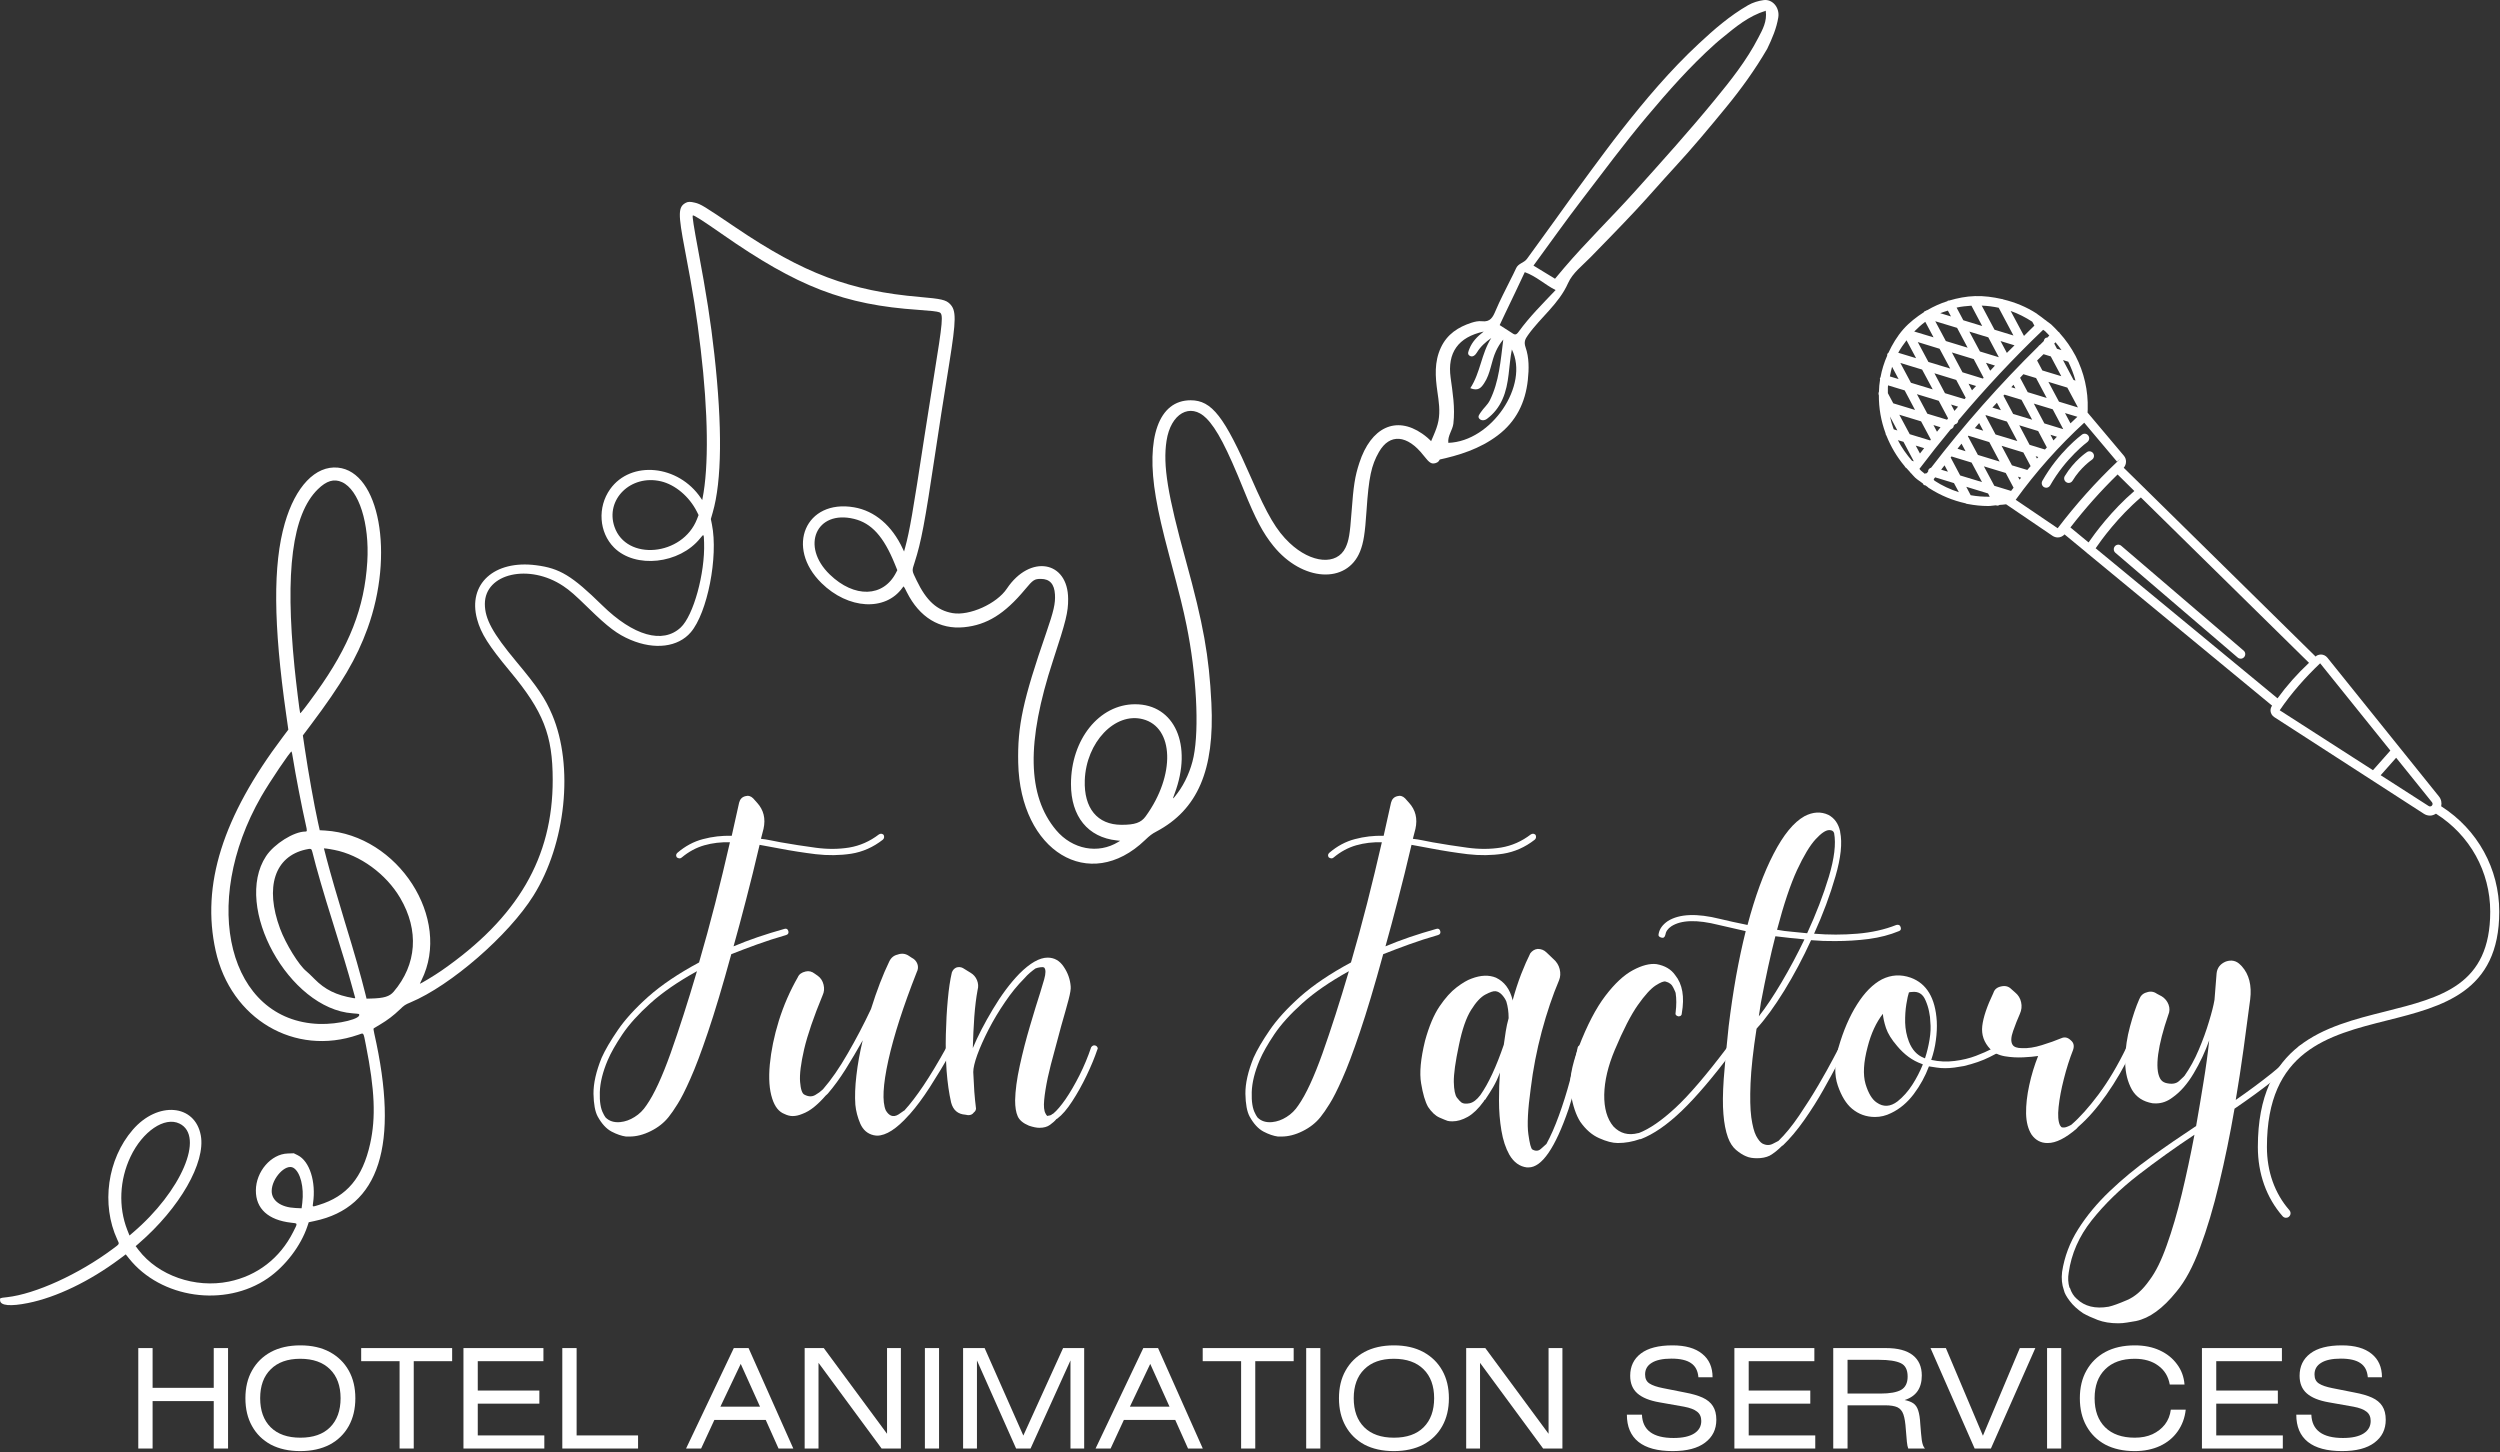 <?xml version="1.0" encoding="UTF-8" standalone="no"?><!DOCTYPE svg PUBLIC "-//W3C//DTD SVG 1.1//EN" "http://www.w3.org/Graphics/SVG/1.1/DTD/svg11.dtd"><svg width="100%" height="100%" viewBox="0 0 1441 837" version="1.1" xmlns="http://www.w3.org/2000/svg" xmlns:xlink="http://www.w3.org/1999/xlink" xml:space="preserve" xmlns:serif="http://www.serif.com/" style="fill-rule:evenodd;clip-rule:evenodd;stroke-linejoin:round;stroke-miterlimit:2;"><rect x="0" y="0" width="1441" height="837" fill="#333333" stroke="none"/><path d="M1401.76,464.351c-0.455,0.521 -1.258,0.651 -1.888,0.239l-27.647,-17.752l8.919,-10.069l20.66,25.651l-0,0.021c0.456,0.543 0.456,1.368 -0.044,1.91Zm-64.431,-82.031l40.473,50.304l-10.026,11.328l-53.754,-34.549c6.771,-9.961 14.778,-18.967 23.307,-27.083Zm-151.28,-77.843l-24.197,-16.406c11.588,-16.059 24.891,-30.99 39.496,-44.423l18.859,22.396l1.996,-1.693l-2.04,1.975c-12.283,11.675 -23.719,24.501 -34.114,38.151Zm-50.152,-19.032l-2.539,-4.861l12.565,3.841l0.976,1.888c-3.667,0.043 -7.378,-0.217 -11.002,-0.868Zm-29.558,-15.169c5.838,-7.726 11.871,-15.322 18.078,-22.852c0.738,-0.282 1.432,-0.781 1.671,-1.606c0.043,-0.108 -0.022,-0.195 -0.022,-0.369c0.282,-0.282 0.564,-0.607 0.846,-0.933c0.196,-0.087 0.413,-0.043 0.608,-0.174c0.825,-0.412 1.15,-1.193 1.237,-2.018c15.386,-18.272 31.706,-35.785 48.915,-52.235c0.369,0.325 0.781,0.543 1.15,0.825c0.846,0.824 1.584,1.692 2.409,2.474c-0.412,0.412 -0.781,0.824 -1.194,1.237c-0.238,0.021 -0.52,-0.044 -0.759,0.065c-0.738,0.369 -1.107,1.128 -1.237,1.888c-0.738,0.716 -1.454,1.454 -2.192,2.192c-0.456,0.195 -0.694,0.52 -0.977,0.933c-22.135,21.788 -42.86,45.225 -61.762,69.878c-0.759,0.239 -1.454,0.738 -1.714,1.606c-0.022,0.152 0.087,0.326 0.043,0.477c-0.282,0.413 -0.564,0.76 -0.846,1.129c-0.239,0.022 -0.543,-0.043 -0.825,0.065c-0.087,0.043 -0.108,0.217 -0.195,0.304c-0.738,-0.629 -1.519,-1.15 -2.257,-1.823c-0.369,-0.326 -0.608,-0.694 -0.977,-1.063Zm60.287,-76.65l-7.682,-14.388c4.362,1.519 8.528,3.668 12.456,6.207l1.216,2.257c-2.04,1.931 -3.994,3.949 -5.99,5.924Zm-9.874,9.788l-3.646,-6.836l8.051,2.474c-1.432,1.475 -2.951,2.886 -4.405,4.362Zm-9.592,10.264l-2.452,-4.557l5.186,1.606c-0.911,0.977 -1.844,1.975 -2.734,2.951Zm-10.504,11.307l-1.996,-3.82l4.34,1.324c-0.781,0.846 -1.562,1.628 -2.344,2.496Zm-14.388,16.927l-11.35,-3.451l-6.011,-11.263l12.587,3.82l5.382,10.113c-0.217,0.26 -0.412,0.499 -0.608,0.781Zm-5.794,6.944l-2.04,-3.863l4.08,1.281c-0.695,0.868 -1.346,1.736 -2.04,2.582Zm-9.809,12.544l-2.452,-4.558l4.861,1.476c-0.76,1.02 -1.628,2.062 -2.409,3.082Zm-9.505,-6.749l5.968,11.263l-1.064,-0.326c-3.19,-3.733 -6.011,-7.639 -8.116,-11.871l3.212,0.934Zm-3.516,-6.533l-2.105,-0.651c-0.911,-2.43 -1.649,-4.882 -2.17,-7.4l4.275,8.051Zm18.902,5.751l-11.784,-3.602l-6.011,-11.22l12.565,3.82l5.642,10.525c-0.173,0.152 -0.282,0.325 -0.412,0.477Zm-14.692,-28.841l5.968,11.263l-12.543,-3.819l-3.104,-5.838c0.044,-1.476 -0.108,-2.995 0.087,-4.514l9.592,2.908Zm-3.515,-6.532l-5.013,-1.519c0.412,-1.845 0.694,-3.754 1.258,-5.556l3.755,7.075Zm4.579,-22.352l5.512,10.308l-10.287,-3.125c1.346,-2.496 3.017,-4.883 4.775,-7.183Zm10.807,-10.656l4.774,8.963l-11.133,-3.364c2.04,-2.018 4.08,-3.949 6.359,-5.599Zm25.391,5.643l10.937,3.32l6.076,11.458l-10.894,-3.32l-6.119,-11.458Zm-13.542,5.447l-6.098,-11.415l12.587,3.819l6.076,11.437l-12.565,-3.841Zm-10.048,12.044l-6.12,-11.458l12.565,3.862l6.12,11.415l-12.565,-3.819Zm2.496,15.82l-12.565,-3.819l-6.098,-11.415l12.543,3.819l6.12,11.415Zm18.316,5.599l-11.263,-3.407l-6.077,-11.48l12.565,3.841l5.469,10.265c-0.239,0.239 -0.456,0.543 -0.694,0.781Zm10.612,-11.827l-11.784,-3.624l-6.098,-11.437l12.587,3.841l5.707,10.764c-0.13,0.152 -0.239,0.282 -0.412,0.456Zm9.093,-40.82l8.507,15.994l-10.916,-3.342l-7.379,-13.889c3.299,0.13 6.576,0.542 9.788,1.237Zm-15.712,-1.194l6.206,11.719l-10.894,-3.32l-3.863,-7.292c2.757,-0.651 5.664,-0.89 8.551,-1.107Zm-13.585,2.843l1.801,3.364l-6.207,-1.888c1.433,-0.608 2.952,-0.977 4.406,-1.476Zm3.797,57.812l-1.953,-3.689l4.037,1.237c-0.695,0.825 -1.389,1.65 -2.084,2.452Zm66.884,7.162l-3.168,-5.925l7.139,2.149c-1.345,1.259 -2.669,2.539 -3.971,3.776Zm-9.831,9.852l-1.714,-3.277l3.711,1.151c-0.695,0.694 -1.302,1.432 -1.997,2.126Zm-9.505,10.439l-0.738,-1.346l1.519,0.456c-0.303,0.282 -0.542,0.608 -0.781,0.89Zm-10.004,12.174l-0.933,-1.736l1.801,0.586c-0.304,0.369 -0.586,0.781 -0.868,1.15Zm-39.735,-12.782c0.152,-0.195 0.325,-0.412 0.477,-0.608l11.589,3.538l6.011,11.241l-12.587,-3.819l-5.49,-10.352Zm-5.469,7.031c0.651,-0.868 1.302,-1.692 1.953,-2.517l1.953,3.668l-3.906,-1.151Zm11.74,-14.995l2.322,4.34l-4.644,-1.432c0.782,-0.934 1.541,-1.932 2.322,-2.908Zm10.157,-11.893l2.343,4.406l-4.817,-1.476c0.803,-0.998 1.627,-1.975 2.474,-2.93Zm10.221,-11.697l2.322,4.275l-4.905,-1.497c0.825,-0.933 1.758,-1.845 2.583,-2.778Zm9.57,-10.373l1.15,2.148l-2.408,-0.737c0.455,-0.456 0.868,-0.955 1.258,-1.411Zm17.318,-17.622l4.167,1.281l6.076,11.415l-10.938,-3.321l-3.016,-5.729c1.215,-1.215 2.431,-2.452 3.711,-3.646Zm17.296,14.866l-6.076,-11.458l3.016,0.911c1.714,3.494 3.147,7.14 4.167,10.894l-1.107,-0.347Zm-14.497,1.085l10.916,3.32l6.12,11.437l-10.937,-3.342l-6.099,-11.415Zm-11.914,5.946l-4.405,-8.29c0.651,-0.694 1.237,-1.41 1.888,-2.061l7.335,2.213l6.12,11.48l-10.938,-3.342Zm-8.398,12.544l-5.599,-10.526c0.174,-0.195 0.369,-0.412 0.586,-0.607l9.831,2.995l6.119,11.458l-10.937,-3.32Zm-10.156,11.827l-5.795,-10.894c0.087,-0.065 0.152,-0.152 0.239,-0.239l12.131,3.711l5.99,11.241l-12.565,-3.819Zm-15.669,0.716l12.066,3.689l5.968,11.22l-12.522,-3.82l-5.772,-10.764c0.087,-0.13 0.173,-0.217 0.26,-0.325Zm33.985,19.748l-8.855,-2.669l-5.989,-11.263l12.565,3.841l4.188,7.878c-0.651,0.738 -1.302,1.475 -1.909,2.213Zm10.156,-11.784l-8.854,-2.712l-5.946,-11.263l10.894,3.32l5.013,9.462c-0.369,0.412 -0.738,0.781 -1.107,1.193Zm-0.326,-15.039l-6.076,-11.436l10.894,3.298l6.076,11.459l-10.894,-3.321Zm9.875,-42.252l-2.605,-0.782l-1.584,-2.994c0.239,-0.261 0.478,-0.499 0.738,-0.738c1.215,1.476 2.387,2.951 3.451,4.514Zm-73.199,75.282l-0.499,-0.847c0.282,-0.368 0.586,-0.737 0.868,-1.106l10.85,3.32l2.822,5.252c-4.948,-1.563 -9.636,-3.776 -14.041,-6.619Zm34.483,2.93l-6.011,-11.22l12.587,3.819l4.514,8.507c-0.478,0.608 -0.934,1.237 -1.433,1.845l-9.657,-2.951Zm43.859,24.001c8.333,-10.764 17.426,-21.007 27.192,-30.534l9.657,9.527c-13.086,11.22 -22.722,24.328 -26.389,29.644l-10.46,-8.637Zm119.379,98.503l-104.839,-86.502c3.298,-4.861 13.02,-18.207 26.063,-29.297l96.918,95.334c-6.727,6.294 -12.847,13.151 -18.142,20.465Zm94.336,62.196c0.412,-1.931 0.043,-3.993 -1.259,-5.599l-64.431,-80.143c-0.912,-1.064 -2.214,-1.693 -3.603,-1.715c-1.388,0.066 -2.452,0.478 -3.103,1.172l-98.459,-96.896c-0.043,-0.044 -0,-0.087 -0.043,-0.131c-0.044,-0.043 -0.174,-0.043 -0.196,-0.108l-11.892,-11.675c1.671,-1.975 1.801,-4.905 0.087,-6.945l-20.942,-24.87c0.043,-0.607 0.043,-1.193 0.087,-1.757l-0,-0.174c0.325,-10.677 -2.084,-21.246 -7.01,-30.751c-0.043,-0.022 -0.043,-0.022 -0.043,-0.065c-2.496,-4.731 -5.599,-9.18 -9.223,-13.195c-0.087,-0.086 -0.044,-0.26 -0.131,-0.325c-0.086,-0.13 -0.238,-0.087 -0.369,-0.174c-1.345,-1.475 -2.777,-2.951 -4.275,-4.362c-0.868,-0.781 -1.888,-1.345 -2.821,-2.083c-0.043,-0.043 0,-0.13 -0.043,-0.174c-0.109,-0.13 -0.282,-0.13 -0.434,-0.195c-1.519,-1.193 -3.038,-2.387 -4.623,-3.45c-0.173,-0.087 -0.238,-0.304 -0.412,-0.348c-5.946,-3.862 -12.392,-6.488 -19.184,-8.138c-0.326,-0.195 -0.608,-0.238 -1.02,-0.282c-4.97,-1.107 -10.113,-1.844 -15.386,-1.671c-5.122,0.152 -10.026,1.15 -14.801,2.539c-0.282,0.044 -0.607,-0.043 -0.911,0.13c-0.109,0.044 -0.109,0.196 -0.239,0.283c-4.08,1.28 -7.921,3.038 -11.588,5.165c-0.413,0.086 -0.695,0.217 -1.02,0.499c-0.131,0.043 -0.239,-0.044 -0.413,0.043c-0.238,0.13 -0.282,0.412 -0.434,0.586c-4.297,2.778 -8.376,5.903 -11.849,9.809c-3.667,4.167 -6.402,8.789 -8.637,13.607c-0.26,0.239 -0.586,0.456 -0.694,0.824c-0,0.044 0.043,0.044 0.043,0.087c-0.13,0.196 -0.043,0.456 -0.043,0.695c-1.801,4.058 -3.104,8.268 -3.885,12.565c-0.087,0.173 -0.282,0.26 -0.325,0.456c-0.087,0.303 0.043,0.542 0.087,0.781c-0.413,2.344 -0.586,4.687 -0.652,7.031c-0.303,0.651 -0.325,1.367 -0.043,2.062c-0.043,7.4 1.215,14.757 3.841,21.853c0.022,0.586 0.196,0.998 0.521,1.411c2.496,6.271 5.968,12.196 10.482,17.578c0.217,0.542 0.586,0.911 1.107,1.193c0.694,0.825 1.388,1.606 2.126,2.344c0.109,0.13 0.109,0.326 0.282,0.456c0.044,0.043 0.131,0.043 0.196,0.087c0.824,0.824 1.432,1.714 2.344,2.539c1.388,1.28 2.973,2.213 4.47,3.363c0.174,0.261 0.217,0.586 0.456,0.782c0.325,0.26 0.738,0.303 1.106,0.369c0.456,0.303 0.89,0.716 1.346,0.998c0.239,0.325 0.564,0.564 0.933,0.694c6.402,4.102 13.433,6.988 20.703,8.594c0.391,0.239 0.89,0.412 1.346,0.412l0.043,0c3.863,0.738 7.791,1.15 11.741,1.15c1.519,0 2.973,-0.325 4.448,-0.412c0.239,0.044 0.5,0.195 0.738,0.195c0.413,0 0.847,-0.108 1.216,-0.325c0.043,-0 0.043,-0.043 0.086,-0.087c1.259,-0.108 2.539,-0.152 3.798,-0.369l26.801,18.208c0.955,0.629 2.019,0.911 3.038,0.911c1.454,0 2.8,-0.651 3.863,-1.758l12.826,10.591c0.065,0.043 0.065,0.173 0.108,0.217c0.087,0.043 0.131,-0 0.174,0.043l106.51,87.847c-0.651,0.955 -1.02,2.105 -0.868,3.255c0.174,1.389 0.955,2.583 2.127,3.364l86.155,55.664c1.106,0.738 2.365,1.107 3.624,1.107c1.237,-0 2.365,-0.456 3.429,-1.107c19.596,12.392 31.271,33.442 31.271,56.489c0,42.296 -28.081,49.371 -60.612,57.552c-34.353,8.615 -73.329,18.403 -73.329,78.082c0,15.408 4.926,29.21 14.28,39.908c0.499,0.565 1.215,0.89 1.953,0.89c0.629,0 1.237,-0.195 1.714,-0.651c1.107,-0.933 1.194,-2.626 0.261,-3.689c-8.507,-9.744 -12.978,-22.331 -12.978,-36.458c0,-55.534 35.243,-64.41 69.358,-72.982c31.749,-7.986 64.562,-16.233 64.562,-62.652c-0,-24.761 -12.479,-47.374 -33.464,-60.764" style="fill:#fff;fill-rule:nonzero;"/><path d="M1203.15,254.781c1.129,-0.868 1.433,-2.496 0.565,-3.689c-0.847,-1.194 -2.496,-1.454 -3.668,-0.586c-0.542,0.412 -13.39,9.939 -22.852,26.671c-0.694,1.28 -0.282,2.886 0.977,3.624c0.412,0.195 0.846,0.325 1.302,0.325c0.89,0 1.758,-0.499 2.235,-1.323c8.898,-15.734 21.311,-24.935 21.441,-25.022" style="fill:#fff;fill-rule:nonzero;"/><path d="M1202.93,260.575c-0.325,0.217 -7.465,5.013 -12.76,13.78c-0.781,1.216 -0.369,2.865 0.846,3.603c0.413,0.282 0.912,0.412 1.346,0.412c0.911,0 1.758,-0.456 2.257,-1.28c4.644,-7.726 11.133,-12.066 11.176,-12.11c1.215,-0.824 1.541,-2.473 0.738,-3.667c-0.781,-1.194 -2.452,-1.563 -3.603,-0.738" style="fill:#fff;fill-rule:nonzero;"/><path d="M1222.68,314.59c-1.085,-0.955 -2.735,-0.825 -3.668,0.282c-0.933,1.107 -0.803,2.799 0.282,3.733l70.573,60.46c0.478,0.412 1.107,0.607 1.671,0.607c0.738,0 1.476,-0.325 1.997,-0.933c0.933,-1.107 0.824,-2.756 -0.282,-3.711l-70.573,-60.438" style="fill:#fff;fill-rule:nonzero;"/><path d="M395.378,116.847c-4.535,2.365 -4.622,6.098 -0.629,26.996c4.731,24.718 6.771,37.609 9.115,57.357c4.34,36.524 4.73,67.795 1.063,86.176l-0.174,0.868l-0.781,-1.172c-12.934,-19.205 -40.321,-21.896 -52.279,-5.143c-7.422,10.395 -6.445,25 2.257,33.703c12.283,12.261 37.696,9.505 49.653,-5.382c2.127,-2.626 2.062,-2.713 2.235,2.56c0.586,17.644 -6.141,42.036 -13.498,48.894c-10.308,9.613 -27.235,4.817 -45.247,-12.826c-17.427,-17.079 -24.414,-21.311 -38.021,-23.069c-24.241,-3.146 -39.562,10.808 -34.093,31.055c2.235,8.268 6.597,15.169 18.967,30.057c19.271,23.155 24.609,36.762 24.631,62.543c0.043,44.857 -20.095,79.449 -64.041,109.961c-3.863,2.713 -12.521,7.921 -12.521,7.552c-0,-0.065 0.434,-0.977 0.954,-2.018c17.6,-35.46 -13.454,-83.637 -55.577,-86.242l-3.103,-0.173l-0.998,-4.492c-2.257,-10.265 -5.556,-28.711 -7.661,-42.926l-1.063,-7.226l4.579,-6.077c17.816,-23.698 26.454,-38.389 32.682,-55.555c15.582,-42.926 6.858,-90.365 -17.036,-92.73c-12.934,-1.281 -24.522,10.85 -30.642,32.096c-6.858,23.763 -6.619,58.095 0.803,110.2l1.237,8.724l-3.19,4.253c-34.701,46.029 -47.071,85.33 -38.715,123.134c8.702,39.41 45.572,61.176 82.183,48.502c3.385,-1.171 2.886,-1.844 4.47,6.142c5.078,25.586 5.773,41.536 2.409,56.662c-4.34,19.532 -13.433,30.382 -29.601,35.287c-3.841,1.172 -3.624,1.237 -3.32,-0.977c1.823,-12.413 -1.975,-24.305 -8.811,-27.691l-2.278,-1.128l-3.516,0.13c-9.592,0.304 -18.294,10.395 -18.338,21.289c-0.065,10.525 7.14,17.101 20.334,18.598c3.972,0.456 3.863,0 1.151,5.382c-7.618,15.104 -20.747,25.239 -37.045,28.559c-19.509,3.971 -40.711,-3.429 -52.018,-18.164l-1.714,-2.257l1.823,-1.584c23.589,-20.399 38.628,-46.615 35.72,-62.261c-3.342,-18.078 -24.87,-19.857 -39.236,-3.212c-14.605,16.905 -18.273,43.012 -8.898,63.259c1.303,2.8 1.541,2.301 -2.712,5.469c-19.531,14.54 -44.488,25.912 -60.894,27.756c-4.297,0.478 -4.058,0.369 -3.95,1.91c0.217,2.973 5.946,3.494 16.189,1.432c16.255,-3.277 35.482,-12.522 52.735,-25.412l3.515,-2.626l1.845,2.322c18.381,23.112 55.36,28.407 79.991,11.48c10.156,-6.988 19.097,-18.728 22.852,-29.97l0.781,-2.343l3.277,-0.695c37.565,-7.856 49.045,-43.902 34.483,-108.181c-0.477,-2.084 -0.52,-2.735 -0.238,-2.93c0.217,-0.13 1.844,-1.107 3.624,-2.17c4.188,-2.474 7.812,-5.23 11.328,-8.615c2.582,-2.496 3.06,-2.822 6.185,-4.124c23.22,-9.722 56.532,-38.628 70.855,-61.523c18.728,-29.905 23.372,-74.74 10.786,-104.34c-4.015,-9.419 -8.334,-15.842 -20.682,-30.621c-13.628,-16.363 -18.099,-24.566 -18.099,-33.203c0,-17.622 25.543,-23.438 45.182,-10.308c3.885,2.604 6.641,5.013 14.714,12.89c11.198,10.916 16.471,14.887 24.089,18.121c13.91,5.903 27.387,4.21 34.7,-4.34c9.592,-11.22 15.929,-43.512 12.196,-62.175l-0.629,-3.125l1.063,-3.689c5.295,-18.251 5.621,-49.414 0.955,-91.341c-2.04,-18.446 -4.579,-34.722 -9.266,-59.679c-2.583,-13.78 -3.538,-19.9 -3.147,-20.269c0.412,-0.412 5.729,2.973 16.71,10.634c43.685,30.533 70.573,40.907 113.346,43.793c7.444,0.521 10.721,0.89 12.045,1.389c2.408,0.933 2.061,4.969 -3.234,37.587c-1.497,9.353 -3.95,24.783 -5.404,34.31c-6.705,43.901 -8.463,54.014 -11.046,63.606l-0.651,2.387l-0.737,-1.562c-6.207,-13.39 -16.168,-21.875 -28.082,-23.915c-27.865,-4.796 -39.822,23.003 -18.772,43.685c15.408,15.147 36.871,16.384 46.658,2.691c0.803,-1.107 0.564,-1.346 2.561,2.604c7.248,14.431 18.859,21.528 32.943,20.139c13.129,-1.28 23.437,-7.661 35.156,-21.767c4.644,-5.577 5.404,-6.076 9.136,-6.076c5.122,0 7.769,2.951 8.117,8.984c0.303,5.165 -0.695,9.484 -5.057,22.158c-13.411,38.78 -16.601,53.602 -16.124,74.913c1.107,50.976 41.037,75.282 73.09,44.488c2.778,-2.648 3.993,-3.581 6.467,-4.883c23.894,-12.652 33.703,-35.482 31.793,-74.089c-1.346,-27.235 -4.623,-45.486 -14.67,-81.944c-10.591,-38.281 -13.325,-55.187 -11.198,-69.184c2.387,-15.821 13.715,-22.266 22.916,-13.064c6.012,6.011 11.849,17.165 21.658,41.449c6.815,16.819 10.981,24.696 17.036,32.183c16.623,20.53 42.339,22.136 49.957,3.147c1.996,-5.013 2.843,-10.308 3.711,-23.437c1.302,-19.293 2.756,-26.172 7.183,-33.898c6.163,-10.807 16.319,-10.004 25.694,2.018c3.429,4.384 4.557,5.1 6.988,4.384c5.512,-1.606 1.346,-10.677 -7.791,-16.971c-15.082,-10.416 -29.535,-3.689 -36.219,16.884c-2.561,7.856 -3.342,12.912 -4.514,28.668c-0.912,12.5 -1.563,16.211 -3.429,20.16c-4.948,10.373 -19.748,9.136 -32.27,-2.712c-7.509,-7.097 -12.674,-15.821 -22.027,-37.24c-15.603,-35.721 -22.786,-44.965 -34.983,-44.987c-18.337,-0 -25.998,21.354 -20.052,55.968c1.606,9.418 3.69,18.446 7.704,33.55c6.489,24.371 7.943,30.274 10.005,40.343c5.685,27.973 7.356,59.158 4.036,75.564c-1.519,7.509 -4.948,15.278 -9.266,21.007c-2.995,3.95 -3.06,3.972 -1.671,0.282c10.481,-27.908 0.065,-51.497 -22.765,-51.497c-20.682,-0.022 -36.979,20.291 -36.979,46.007c-0,18.707 9.744,30.686 26.389,32.487l1.953,0.217l-1.02,0.629c-11.654,7.183 -26.519,4.362 -35.894,-6.792c-16.645,-19.879 -17.21,-50.651 -1.802,-97.657c7.552,-23.025 8.768,-27.929 8.746,-35.546c-0.043,-22.136 -22.027,-25.868 -35.33,-5.99c-5.816,8.724 -21.549,15.799 -31.315,14.106c-8.963,-1.563 -15.082,-7.118 -20.725,-18.902c-2.821,-5.859 -2.756,-5.252 -1.085,-10.438c3.733,-11.589 5.86,-22.787 11.762,-62.262c2.843,-18.945 4.037,-26.519 8.182,-52.408c4.036,-25.304 4.101,-30.513 0.304,-34.267c-2.301,-2.279 -4.992,-2.886 -17.145,-3.928c-40.299,-3.45 -67.078,-13.52 -106.163,-39.974c-18.533,-12.543 -20.269,-13.607 -23.719,-14.41c-2.496,-0.607 -3.885,-0.586 -5.057,0.044m-14.475,160.568c8.269,1.932 16.407,8.811 20.79,17.535l0.955,1.932l-0.911,2.343c-8.29,21.333 -40.755,24.349 -47.57,4.406c-5.382,-15.734 9.397,-30.252 26.736,-26.216m-183.789,0.478c9.766,4.449 15.929,23.828 14.584,45.898c-1.628,26.584 -10.265,48.655 -29.536,75.434c-5.599,7.791 -8.941,12.11 -9.158,11.849c-0.239,-0.26 -2.387,-17.817 -3.255,-26.541c-5.534,-55.403 -1.259,-88.042 13.411,-102.495c5.035,-4.948 9.354,-6.229 13.954,-4.145m295.118,21.18c10.112,2.453 17.1,10.178 23.524,25.999l1.454,3.58l-0.695,1.346c-7.291,14.344 -24.066,14.844 -38.259,1.128c-16.906,-16.341 -7.769,-37.348 13.976,-32.053m166.514,115.473c18.012,4.688 18.815,32.314 1.606,55.99c-2.647,3.668 -6.206,4.905 -13.975,4.883c-13.868,-0.044 -21.68,-9.549 -21.116,-25.716c0.781,-21.854 17.426,-39.345 33.485,-35.157m-489.952,22.244c1.497,9.506 5.208,28.69 7.465,38.585c0.825,3.559 0.803,3.928 -0.26,3.928c-6.641,0 -17.991,7.118 -22.656,14.193c-19.206,29.145 13.172,87.934 49.891,90.582c1.91,0.13 3.537,0.304 3.603,0.369c2.322,2.582 -11.784,6.119 -22.852,5.75c-52.062,-1.714 -69.141,-68.88 -33.377,-131.163c4.883,-8.485 16.971,-26.41 17.448,-25.868c0.109,0.13 0.456,1.758 0.738,3.624m23.85,53.082c14.887,2.908 29.904,13.867 38.042,27.734c10.96,18.685 9.571,38.347 -3.819,54.037c-2.344,2.734 -5.556,3.711 -12.999,3.906l-2.604,0.065l-0.565,-2.322c-2.842,-11.415 -6.38,-23.828 -12.022,-42.187c-3.776,-12.305 -8.355,-28.169 -10.46,-36.22l-1.519,-5.903l1.432,0.13c0.781,0.087 2.821,0.413 4.514,0.76m-12.609,1.194c2.236,9.136 6.576,24.11 11.893,40.95c4.926,15.647 9.158,29.709 10.916,36.328c0.802,2.995 1.584,5.816 1.736,6.272c0.26,0.868 0.26,0.868 -0.89,0.673c-9.853,-1.65 -16.385,-4.861 -22.504,-11.09c-1.693,-1.736 -3.755,-3.711 -4.579,-4.362c-4.319,-3.45 -11.893,-15.733 -15.191,-24.609c-8.855,-23.937 -3.125,-41.58 14.822,-45.573c3.038,-0.673 3.298,-0.586 3.797,1.411m-76.584,156.553c14.714,7.184 1.064,39.063 -26.91,62.891l-1.909,1.628l-1.281,-3.234c-5.165,-13.216 -4.492,-28.798 1.867,-42.166c6.944,-14.67 19.683,-23.307 28.233,-19.119m65.712,25.521c3.971,2.431 6.163,11.133 5.078,20.096l-0.391,3.211l-3.602,-0.173c-8.333,-0.369 -13.672,-4.21 -13.65,-9.787c0.043,-7.401 8.16,-16.038 12.565,-13.347" style="fill:#fff;"/><path d="M1018.6,28.175c-7.053,12.109 -15.039,23.155 -23.72,33.724c-9.635,11.74 -19.336,23.416 -29.644,34.57c-7.617,8.268 -14.974,16.819 -22.635,25.022c-8.463,9.049 -17.144,17.882 -25.781,26.758c-4.622,4.752 -10.373,9.049 -12.977,14.93c-5.339,12.045 -15.864,19.727 -23.156,30.035c-1.54,2.17 -2.43,3.841 -1.367,6.923c2.105,6.033 2.018,12.521 1.324,18.88c-1.411,13.021 -6.706,23.937 -17.448,32.009c-10.265,7.726 -22.157,11.459 -34.44,14.085c-4.036,0.868 -6.706,-2.453 -5.49,-6.446c1.671,-5.425 4.752,-10.308 5.837,-16.059c1.085,-5.772 0.217,-11.284 -0.586,-16.818c-1.237,-8.703 -1.866,-17.166 2.019,-25.478c3.602,-7.704 9.96,-11.805 17.664,-14.301c1.91,-0.608 4.037,-1.085 5.968,-0.846c4.883,0.586 6.315,-2.366 7.9,-6.098c2.495,-5.947 5.533,-11.654 8.376,-17.448c1.129,-2.322 2.388,-4.579 3.407,-6.945c1.216,-2.886 4.601,-3.125 6.272,-5.447c5.426,-7.552 10.959,-15.017 16.363,-22.591c6.749,-9.418 13.498,-18.837 20.421,-28.147c5.794,-7.812 11.545,-15.646 17.556,-23.285c13.846,-17.622 28.277,-34.744 44.749,-50.065c8.81,-8.225 17.838,-16.059 28.342,-22.114c2.843,-1.628 5.881,-2.517 8.941,-2.951c5.186,-0.738 9.418,4.34 8.507,9.982c-1.02,6.294 -3.516,12.11 -6.402,18.121Zm-26.042,-6.228c-1.324,1.106 -2.691,2.191 -3.971,3.363c-14.388,12.891 -27.105,27.322 -39.497,42.079c-12.934,15.408 -24.87,31.554 -37.087,47.483c-9.592,12.5 -18.685,25.347 -28.104,38.216c4.058,2.474 8.16,4.991 12.413,7.574c1.758,-2.083 3.451,-4.145 5.187,-6.185c13.129,-15.386 27.691,-29.449 41.189,-44.51c15.408,-17.165 30.838,-34.288 45.486,-52.148c9.397,-11.437 18.598,-22.982 25.369,-36.176c2.344,-4.514 5.1,-9.245 4.232,-15.452c-10.048,3.125 -17.339,9.31 -25.217,15.756Zm-154.839,222.309c-0.499,3.754 -3.386,6.944 -2.908,11.002c24.913,-0.846 46.788,-33.29 36.632,-53.819c-1.932,9.548 -1.302,19.531 -5.426,28.732c-2.061,4.601 -4.969,8.29 -8.919,11.242c-1.302,0.976 -3.212,1.237 -4.384,-0.044c-1.172,-1.302 0.022,-2.495 0.847,-3.776c1.562,-2.409 3.841,-4.145 5.186,-6.836c5.382,-10.872 6.164,-22.678 7.748,-35.047c-1.997,2.387 -3.125,4.383 -4.189,6.619c-2.821,6.011 -3.06,12.912 -6.836,18.554c-1.714,2.604 -3.428,4.709 -7.986,2.865c5.881,-8.985 6.337,-19.922 12.088,-28.928c-3.277,2.365 -6.207,4.904 -8.29,8.377c-0.673,1.128 -2.344,3.168 -4.297,1.779c-1.389,-0.976 -0.542,-2.561 0,-3.971c1.563,-3.95 4.362,-6.923 8.225,-9.896c-14.779,3.233 -21.029,12.196 -19.076,26.541c1.151,8.572 2.67,17.122 1.585,26.606Zm30.165,-64.236c-1.107,2.322 -2.214,4.665 -3.473,7.356c2.626,1.693 5.209,3.407 7.835,5.035c1.562,0.977 2.408,-0.239 3.168,-1.28c6.207,-8.572 13.715,-16.016 21.246,-23.937c-6.207,-3.103 -11.09,-7.943 -17.774,-10.33c-3.581,7.617 -7.096,15.126 -11.002,23.156Z" style="fill:#fff;fill-rule:nonzero;"/><g><g><path d="M506.583,480.976c0.977,-0.629 1.91,-0.542 2.778,0.261c0.456,1.171 0.282,2.083 -0.521,2.777c-5.555,4.341 -11.632,7.032 -18.229,8.073c-6.597,0.999 -13.433,1.085 -20.486,0.261c-7.01,-0.868 -14.019,-1.953 -21.007,-3.299c-1.866,-0.347 -3.733,-0.694 -5.643,-1.042c-1.909,-0.347 -3.797,-0.694 -5.642,-1.041c-2.669,11.415 -5.273,21.962 -7.812,31.684c-2.496,9.679 -4.905,18.62 -7.205,26.823c4.34,-1.845 8.962,-3.603 13.889,-5.295c4.904,-1.671 10.069,-3.256 15.451,-4.775c1.15,-0.347 1.91,0.087 2.257,1.302c0.282,1.172 -0.152,1.91 -1.302,2.257c-5.859,1.693 -11.415,3.472 -16.667,5.382c-5.273,1.91 -10.243,3.798 -14.93,5.643c-5.035,18.402 -9.527,33.398 -13.455,44.965c-3.885,11.523 -7.27,20.486 -10.156,26.91c-2.843,6.423 -5.274,11.241 -7.292,14.409c-1.975,3.19 -3.711,5.708 -5.208,7.552c-2.67,3.364 -6.12,6.077 -10.33,8.16c-4.167,2.083 -8.247,3.125 -12.24,3.125l-1.996,0c-2.561,-0.347 -5.339,-1.302 -8.334,-2.865c-3.016,-1.605 -5.686,-4.513 -7.986,-8.68c-1.519,-2.821 -2.322,-7.205 -2.43,-13.108c-0.066,-5.946 1.497,-12.869 4.687,-20.746c2.018,-4.514 5.122,-9.809 9.288,-15.886c4.167,-6.119 10.026,-12.586 17.622,-19.357c7.639,-6.771 17.383,-13.325 29.253,-19.705c3.169,-10.873 6.272,-22.222 9.288,-34.028c2.995,-11.805 5.838,-23.546 8.507,-35.243c-5.165,-0.174 -10.069,0.412 -14.757,1.736c-4.687,1.346 -9.027,3.689 -13.02,7.031c-0.348,0.348 -0.782,0.521 -1.302,0.521c-0.348,0 -0.847,-0.173 -1.476,-0.521c-0.695,-0.976 -0.608,-1.866 0.26,-2.691c4.514,-3.862 9.419,-6.51 14.757,-7.899c5.382,-1.432 10.894,-2.083 16.58,-1.91l4.254,-19.097c0.52,-2.018 1.692,-3.255 3.559,-3.732c1.671,-0.521 3.168,-0.109 4.513,1.215l2.257,2.517c3.82,4.167 5.057,9.202 3.733,15.104l-1.476,5.729c1.78,0.174 3.646,0.478 5.556,0.869c1.953,0.412 3.863,0.781 5.729,1.128c6.641,1.172 13.368,2.214 20.139,3.125c6.771,0.933 13.238,0.911 19.444,-0.087c6.185,-1.041 11.893,-3.559 17.101,-7.552Zm-133.941,156.077c4.34,-6.185 8.963,-16.168 13.889,-29.948c4.905,-13.824 9.983,-29.601 15.191,-47.309c-10.894,6.033 -19.792,12.152 -26.736,18.402c-6.945,6.25 -12.37,12.24 -16.233,17.969c-3.819,5.686 -6.662,10.677 -8.507,15.017c-2.843,6.728 -4.34,12.826 -4.514,18.316c-0.173,5.513 0.478,9.614 1.997,12.327c0.174,0.477 0.608,1.215 1.302,2.257c2.127,2.148 4.97,3.038 8.507,2.691c2.821,-0.282 5.577,-1.259 8.247,-2.952c2.712,-1.671 4.991,-3.928 6.857,-6.77Z" style="fill:#fff;fill-rule:nonzero;"/></g></g><g><g><path d="M548.232,602.678c1.15,0.651 1.389,1.475 0.695,2.517c-4.688,8.16 -9.028,15.343 -13.021,21.528c-3.993,6.206 -7.856,11.371 -11.545,15.538l-0.521,0.521c-7.01,7.877 -13.108,11.805 -18.316,11.805c-0.304,0 -0.608,-0.021 -0.955,-0.087c-0.347,-0.108 -0.695,-0.173 -1.042,-0.173c-3.472,-0.803 -6.033,-2.995 -7.639,-6.597c-1.562,-3.646 -2.517,-7.292 -2.864,-10.938c-0.347,-4.861 -0.152,-10.503 0.607,-16.927c0.738,-6.467 1.954,-13.216 3.646,-20.226c-3.19,5.686 -6.467,11.198 -9.809,16.58c-3.363,5.339 -6.771,10.026 -10.243,14.063c-0.173,0.173 -0.347,0.347 -0.521,0.521c-0.173,0.13 -0.434,0.347 -0.781,0.694c-2.148,2.496 -4.34,4.666 -6.597,6.51c-2.257,1.867 -4.579,3.212 -6.945,4.08c-1.974,0.825 -3.797,1.216 -5.468,1.216c-1.519,-0 -3.104,-0.391 -4.775,-1.216c-3.19,-1.215 -5.533,-4.166 -7.031,-8.854c-1.671,-5.143 -2.127,-11.675 -1.389,-19.618c0.76,-7.986 2.474,-16.406 5.209,-25.26c2.777,-8.855 6.423,-17.21 10.937,-25.087c0.694,-1.671 2.192,-2.778 4.514,-3.299c1.845,-0.456 3.602,-0.022 5.295,1.302l1.736,1.216c1.671,1.215 2.778,2.929 3.299,5.121c0.521,2.149 0.347,4.145 -0.521,5.99c-5.165,12.5 -8.724,22.895 -10.677,31.163c-1.91,8.29 -2.691,14.561 -2.344,18.837c0.347,4.297 1.172,6.749 2.517,7.378c2.301,1.215 4.384,1.281 6.25,0.174c1.845,-1.085 3.082,-1.997 3.733,-2.691c0.347,-0.282 0.521,-0.434 0.521,-0.434l0.26,-0.261c4.688,-5.382 9.397,-12.196 14.15,-20.486c4.796,-8.268 9.288,-16.84 13.455,-25.694c3.342,-10.699 6.857,-19.814 10.503,-27.344c1.042,-2.192 2.626,-3.516 4.774,-3.993c2.366,-0.868 4.536,-0.629 6.511,0.694l1.562,1.042c1.671,0.825 2.8,2.04 3.386,3.646c0.564,1.562 0.434,3.19 -0.434,4.861c-7.704,19.575 -13.151,36.458 -16.32,50.694c-3.125,14.237 -3.624,23.85 -1.476,28.82c0.869,1.519 1.867,2.517 3.039,3.038c1.323,0.521 2.777,0.304 4.34,-0.694c1.606,-1.042 2.734,-1.823 3.385,-2.344l0.087,-0c0.109,-0 0.174,-0.087 0.174,-0.261c3.168,-3.472 6.727,-8.116 10.677,-13.975c3.928,-5.838 8.42,-13.303 13.455,-22.396c0.629,-1.15 1.475,-1.389 2.517,-0.694Z" style="fill:#fff;fill-rule:nonzero;"/></g></g><g><g><path d="M631.47,602.678c0.521,0.173 0.89,0.52 1.128,1.041c0.217,0.478 0.196,0.868 -0.086,1.215c-1.52,4.514 -3.559,9.506 -6.164,14.931c-2.604,5.447 -5.382,10.417 -8.333,14.931c-2.908,4.513 -5.773,7.855 -8.594,9.982l-0.521,0.261c-0.824,1.041 -2.039,2.148 -3.645,3.298c-1.563,1.172 -3.625,1.736 -6.164,1.736c-1.519,0 -3.515,-0.39 -5.989,-1.215c-3.364,-1.389 -5.534,-3.212 -6.511,-5.469c-0.998,-2.257 -1.475,-5.295 -1.475,-9.114c0.108,-5.664 0.998,-12.348 2.691,-20.052c1.671,-7.683 3.646,-15.322 5.902,-22.917c2.257,-7.639 4.211,-14.063 5.903,-19.271l2.257,-7.552c0.977,-3.472 0.977,-5.729 0,-6.771c-0.521,-0.282 -1.28,-0.347 -2.257,-0.173c-0.998,0.13 -1.909,0.347 -2.778,0.694c-0.998,0.695 -2.039,1.519 -3.125,2.431c-1.106,0.933 -2.235,2.061 -3.385,3.385c-3.819,3.819 -7.509,8.333 -11.024,13.542c-3.538,5.165 -6.684,10.416 -9.462,15.798c-2.734,5.339 -4.905,10.2 -6.51,14.584c-1.563,4.34 -2.344,7.682 -2.344,9.982c0.173,3.993 0.369,7.769 0.607,11.285c0.283,3.537 0.565,6.467 0.868,8.767c0.348,1.346 -0.065,2.431 -1.215,3.299c-0.694,0.998 -1.714,1.476 -3.038,1.476l-0.26,-0l-1.476,-0.261c-4.34,-0.282 -7.096,-2.626 -8.247,-7.031c-1.215,-5.317 -2.083,-11.393 -2.604,-18.229c-0.456,-6.879 -0.607,-13.889 -0.434,-21.007c0.174,-7.118 0.543,-13.802 1.129,-20.052c0.564,-6.25 1.345,-11.48 2.343,-15.712c0.521,-1.324 1.346,-2.257 2.518,-2.778c1.324,-0.455 2.604,-0.369 3.819,0.261l4.514,2.777c1.671,0.999 2.886,2.409 3.646,4.254c0.738,1.866 0.868,3.711 0.347,5.555c-0.825,4.341 -1.454,9.506 -1.91,15.452c-0.412,5.903 -0.694,11.957 -0.868,18.142c2.822,-6.814 6.684,-14.279 11.546,-22.396c4.861,-8.159 9.939,-14.974 15.277,-20.486c6.185,-6.185 11.632,-9.288 16.32,-9.288c3.863,0 6.966,1.78 9.288,5.295c2.365,3.472 3.689,7.248 3.993,11.285c0.174,1.345 -0.239,3.884 -1.215,7.639c-0.999,3.776 -2.409,8.832 -4.254,15.191c-1.172,4.514 -2.474,9.375 -3.906,14.583c-1.454,5.165 -2.734,10.2 -3.819,15.104c-1.042,4.927 -1.737,9.245 -2.084,12.934c-0.347,3.711 -0.087,6.315 0.781,7.813c0.63,1.345 1.216,1.736 1.737,1.215c0.803,0 1.562,-0.304 2.257,-0.955c0.173,0 0.347,-0.087 0.52,-0.26c2.019,-1.671 4.362,-4.427 7.032,-8.247c2.647,-3.863 5.316,-8.442 7.986,-13.715c2.647,-5.252 4.904,-10.677 6.771,-16.233c0.694,-0.976 1.519,-1.302 2.517,-0.954Z" style="fill:#fff;fill-rule:nonzero;"/></g></g><g><g><path d="M882.351,480.976c0.976,-0.629 1.909,-0.542 2.777,0.261c0.456,1.171 0.283,2.083 -0.52,2.777c-5.556,4.341 -11.632,7.032 -18.23,8.073c-6.597,0.999 -13.433,1.085 -20.486,0.261c-7.009,-0.868 -14.019,-1.953 -21.007,-3.299c-1.866,-0.347 -3.732,-0.694 -5.642,-1.042c-1.91,-0.347 -3.798,-0.694 -5.642,-1.041c-2.67,11.415 -5.274,21.962 -7.813,31.684c-2.496,9.679 -4.904,18.62 -7.205,26.823c4.341,-1.845 8.963,-3.603 13.889,-5.295c4.905,-1.671 10.07,-3.256 15.452,-4.775c1.15,-0.347 1.909,0.087 2.256,1.302c0.283,1.172 -0.151,1.91 -1.302,2.257c-5.859,1.693 -11.415,3.472 -16.666,5.382c-5.274,1.91 -10.243,3.798 -14.931,5.643c-5.035,18.402 -9.527,33.398 -13.455,44.965c-3.884,11.523 -7.27,20.486 -10.156,26.91c-2.843,6.423 -5.273,11.241 -7.292,14.409c-1.974,3.19 -3.711,5.708 -5.208,7.552c-2.669,3.364 -6.12,6.077 -10.33,8.16c-4.166,2.083 -8.246,3.125 -12.239,3.125l-1.997,0c-2.561,-0.347 -5.338,-1.302 -8.333,-2.865c-3.017,-1.605 -5.686,-4.513 -7.986,-8.68c-1.519,-2.821 -2.322,-7.205 -2.431,-13.108c-0.065,-5.946 1.497,-12.869 4.688,-20.746c2.018,-4.514 5.121,-9.809 9.288,-15.886c4.166,-6.119 10.026,-12.586 17.621,-19.357c7.639,-6.771 17.383,-13.325 29.254,-19.705c3.168,-10.873 6.271,-22.222 9.288,-34.028c2.995,-11.805 5.838,-23.546 8.507,-35.243c-5.165,-0.174 -10.07,0.412 -14.757,1.736c-4.688,1.346 -9.028,3.689 -13.021,7.031c-0.347,0.348 -0.781,0.521 -1.302,0.521c-0.347,0 -0.846,-0.173 -1.476,-0.521c-0.694,-0.976 -0.607,-1.866 0.261,-2.691c4.514,-3.862 9.418,-6.51 14.757,-7.899c5.382,-1.432 10.894,-2.083 16.58,-1.91l4.253,-19.097c0.521,-2.018 1.693,-3.255 3.559,-3.732c1.671,-0.521 3.168,-0.109 4.514,1.215l2.257,2.517c3.819,4.167 5.056,9.202 3.733,15.104l-1.476,5.729c1.779,0.174 3.646,0.478 5.555,0.869c1.954,0.412 3.863,0.781 5.73,1.128c6.64,1.172 13.368,2.214 20.138,3.125c6.771,0.933 13.238,0.911 19.445,-0.087c6.185,-1.041 11.892,-3.559 17.101,-7.552Zm-133.941,156.077c4.34,-6.185 8.962,-16.168 13.889,-29.948c4.904,-13.824 9.982,-29.601 15.191,-47.309c-10.895,6.033 -19.792,12.152 -26.737,18.402c-6.944,6.25 -12.369,12.24 -16.232,17.969c-3.82,5.686 -6.663,10.677 -8.507,15.017c-2.843,6.728 -4.34,12.826 -4.514,18.316c-0.174,5.513 0.477,9.614 1.996,12.327c0.174,0.477 0.608,1.215 1.303,2.257c2.126,2.148 4.969,3.038 8.506,2.691c2.822,-0.282 5.578,-1.259 8.247,-2.952c2.713,-1.671 4.991,-3.928 6.858,-6.77Z" style="fill:#fff;fill-rule:nonzero;"/></g></g><g><g><path d="M911.673,602.678c0.868,0.173 1.433,0.933 1.736,2.256c0,0 -0.434,1.715 -1.302,5.122c-0.824,3.429 -1.888,7.726 -3.212,12.934c-1.345,5.165 -2.929,10.59 -4.774,16.319c-7.704,22.396 -15.408,33.594 -23.09,33.594l-0.955,0c-4.167,-0.521 -7.53,-2.951 -10.069,-7.291c-2.149,-3.82 -3.69,-8.486 -4.601,-13.976c-0.933,-5.556 -1.389,-11.285 -1.389,-17.188c-0,-5.946 0.174,-11.371 0.521,-16.232c-1.172,3.19 -2.474,5.989 -3.906,8.42c-1.454,2.43 -2.843,4.644 -4.167,6.597c-0,0.174 -0.065,0.26 -0.174,0.26c-0.065,0 -0.087,0.087 -0.087,0.261c-0.477,0.174 -0.781,0.521 -0.954,1.042c-3.017,4.166 -6.077,7.161 -9.202,8.941c-3.081,1.736 -6.033,2.604 -8.854,2.604c-1.172,-0 -2.083,-0.087 -2.778,-0.261c-0.998,-0.347 -2.604,-0.998 -4.861,-1.996c-2.257,-1.042 -4.405,-3.06 -6.423,-6.077c-1.693,-2.994 -2.995,-7.508 -3.994,-13.541c-1.041,-6.012 -0.282,-14.193 2.257,-24.566c2.301,-8.377 5.079,-14.974 8.334,-19.792c3.298,-4.861 6.597,-8.529 9.896,-11.024c3.342,-2.539 6.206,-4.21 8.593,-5.035c5.317,-2.018 10.005,-2.192 14.063,-0.521c4.861,2.322 8.029,6.576 9.548,12.761l0,0.52c1.498,-5.49 3.147,-10.59 4.948,-15.277c1.845,-4.688 3.603,-8.703 5.296,-12.066c1.15,-1.498 2.56,-2.344 4.253,-2.518c2.018,0 3.689,0.673 5.035,1.997l3.732,3.559c2.019,1.693 3.321,3.711 3.907,6.076c0.564,2.322 0.455,4.471 -0.348,6.424c-3.711,8.746 -7.031,18.576 -9.982,29.514c-2.908,10.937 -5.013,21.853 -6.337,32.725c-1.693,12.218 -2.149,21.051 -1.389,26.476c0.738,5.426 1.519,8.377 2.344,8.854c1.844,1.042 3.472,0.912 4.861,-0.347c1.432,-1.28 2.517,-2.235 3.212,-2.864c2.474,-4.514 4.883,-9.983 7.205,-16.407c2.365,-6.467 4.47,-13.194 6.336,-20.139c1.845,-6.944 3.342,-13.324 4.514,-19.184c0.347,-0.976 1.085,-1.302 2.257,-0.954Zm-42.1,-15.799c-0,-3.516 -0.435,-6.706 -1.303,-9.549c-0.52,-1.323 -1.367,-2.626 -2.517,-3.906c-1.172,-1.259 -2.409,-1.953 -3.733,-2.083c-1.171,-0.174 -3.103,0.477 -5.816,1.909c-2.669,1.389 -5.425,4.341 -8.246,8.855c-2.843,4.513 -5.187,11.284 -7.031,20.312c-2.04,9.549 -3.017,16.645 -2.952,21.267c0.109,4.579 0.716,7.596 1.823,9.028c1.085,1.389 1.953,2.322 2.604,2.778c1.042,0.694 2.605,0.846 4.688,0.434c2.083,-0.456 4.123,-2.018 6.163,-4.687c4.688,-6.641 9.201,-16.342 13.542,-29.08c0.347,-2.648 0.716,-5.23 1.128,-7.726c0.391,-2.539 0.955,-5.056 1.65,-7.552Z" style="fill:#fff;fill-rule:nonzero;"/></g></g><g><g><path d="M998.467,602.938c0.976,0.651 1.15,1.476 0.52,2.517c-11.414,15.235 -21.31,26.867 -29.687,34.896c-8.333,7.986 -16.189,13.412 -23.524,16.233l-0.521,-0c-4.167,1.497 -8.42,2.257 -12.761,2.257c-3.016,-0 -6.575,-0.933 -10.677,-2.778c-4.123,-1.78 -7.769,-4.948 -10.937,-9.462c-2.474,-3.863 -4.297,-9.288 -5.469,-16.233c-1.15,-6.944 0.347,-15.842 4.514,-26.736c4.861,-12.673 10.004,-22.569 15.451,-29.687c5.426,-7.118 10.721,-12.023 15.886,-14.757c5.208,-2.778 9.722,-3.928 13.541,-3.472c4.862,0.868 8.442,2.995 10.764,6.337c4.21,5.164 5.491,12.5 3.82,22.048c-0,1.172 -0.673,1.736 -1.997,1.736c-1.345,-0.347 -1.866,-1.085 -1.562,-2.257c0.521,-4.166 0.521,-7.921 -0,-11.284c-0,-0.174 -0.434,-1.151 -1.302,-2.952c-0.825,-1.844 -2.301,-3.038 -4.427,-3.559c-0.999,-0.347 -2.93,0.412 -5.816,2.257c-2.843,1.866 -6.25,5.621 -10.243,11.285c-3.994,5.686 -8.421,14.301 -13.282,25.868c-3.884,9.201 -5.902,17.773 -6.076,25.694c-0.13,7.943 1.649,14.063 5.295,18.403c3.863,4.058 8.637,5.317 14.323,3.82l0.26,-0c6.185,-2.366 13.238,-7.227 21.181,-14.584c7.921,-7.335 17.99,-19.119 30.208,-35.33c0.695,-0.868 1.519,-0.955 2.518,-0.26Z" style="fill:#fff;fill-rule:nonzero;"/></g></g><g><g><path d="M1062.22,603.372c0.977,0.521 1.215,1.367 0.694,2.517c-0.173,0.521 -1.367,2.843 -3.559,6.945c-2.148,4.123 -4.904,9.158 -8.246,15.104c-3.299,5.903 -7.01,11.784 -11.111,17.621c-4.124,5.86 -8.247,10.764 -12.413,14.757l-0.261,0c-2.496,2.539 -4.926,4.471 -7.292,5.816c-2.039,0.977 -4.47,1.476 -7.291,1.476c-1.172,0 -2.301,-0.087 -3.386,-0.26c-1.106,-0.174 -2.148,-0.499 -3.125,-0.955c-1.692,-0.695 -3.537,-1.888 -5.555,-3.559c-1.975,-1.693 -3.537,-4.08 -4.688,-7.205c-1.323,-3.689 -2.192,-8.182 -2.604,-13.455c-0.456,-5.252 -0.39,-11.979 0.174,-20.139c0.586,-8.203 1.541,-18.424 2.864,-30.642c1.216,-9.896 2.626,-19.445 4.254,-28.646c1.671,-9.201 3.515,-17.882 5.555,-26.042l-15.538,-3.559c-12.543,-3.168 -21.658,-2.908 -27.344,0.782c-2.018,1.345 -3.168,3.016 -3.472,5.034c-0.347,1.346 -1.085,1.823 -2.257,1.476c-1.389,-0.347 -1.909,-1.085 -1.562,-2.257c0.521,-2.821 2.3,-5.252 5.295,-7.292c6.662,-4.166 16.71,-4.557 30.121,-1.215c2.149,0.477 4.514,1.02 7.118,1.649c2.605,0.586 5.491,1.194 8.681,1.823c4.34,-16.363 9.332,-30.034 15.017,-40.972c5.664,-10.981 11.589,-18.229 17.796,-21.701c4.861,-2.539 9.461,-2.8 13.802,-0.782c3.515,1.867 5.772,5.035 6.77,9.549l0,0.26c1.324,6.381 0.434,14.909 -2.691,25.608c-3.081,10.721 -7.183,21.745 -12.326,33.073c8.333,0.694 16.623,0.694 24.913,-0c8.269,-0.694 15.756,-2.365 22.483,-5.035c1.324,-0.347 2.17,0.087 2.517,1.302c0.348,1.172 0,1.91 -1.041,2.257c-5.165,2.149 -10.916,3.646 -17.275,4.514c-6.38,0.825 -12.89,1.215 -19.531,1.215c-2.213,0 -4.492,-0.021 -6.858,-0.086c-2.322,-0.109 -4.644,-0.261 -6.944,-0.434c-4.688,10.243 -9.852,19.943 -15.451,29.079c-5.621,9.093 -10.851,16.298 -15.712,21.615c-0,0.174 -0.087,0.26 -0.261,0.26c-1.974,12.739 -3.125,23.243 -3.472,31.511c-0.347,8.29 -0.217,14.844 0.434,19.705c0.695,4.817 1.606,8.333 2.778,10.59c1.215,2.257 2.387,3.733 3.559,4.427c2.192,1.15 4.275,1.172 6.25,0.087c2.018,-1.042 3.038,-1.563 3.038,-1.563c3.993,-3.862 7.986,-8.767 11.979,-14.67c4.037,-5.946 7.769,-11.849 11.198,-17.708c3.407,-5.838 6.163,-10.764 8.247,-14.757c2.127,-4.036 3.212,-6.076 3.212,-6.076c0.629,-1.151 1.475,-1.498 2.517,-1.042Zm-7.813,-124.913c-2.039,-0 -4.665,1.779 -7.899,5.295c-3.255,3.537 -6.814,9.44 -10.677,17.708c-3.819,8.29 -7.682,19.77 -11.545,34.462c2.821,0.521 5.664,0.912 8.507,1.129c2.886,0.238 5.838,0.52 8.854,0.868c5.143,-11.155 9.31,-22.006 12.5,-32.553c3.168,-10.59 4.188,-18.967 3.038,-25.173c-0.347,-1.15 -1.28,-1.736 -2.778,-1.736Zm-39.409,99.392c-0.174,1.346 -0.391,2.669 -0.608,3.993c-0.239,1.346 -0.434,2.669 -0.608,3.993c4.167,-5.317 8.529,-11.849 13.108,-19.618c4.623,-7.812 9.028,-16.059 13.195,-24.739c-2.843,-0.348 -5.686,-0.63 -8.507,-0.868c-2.843,-0.283 -5.599,-0.608 -8.247,-0.955c-2.734,10.547 -5.512,23.264 -8.333,38.194Z" style="fill:#fff;fill-rule:nonzero;"/></g></g><g><g><path d="M1153.77,603.372c0.629,1.042 0.455,1.888 -0.521,2.517c-0.174,0.174 -2.322,1.302 -6.424,3.386c-4.123,2.083 -9.093,3.819 -14.93,5.208c-1.801,0.304 -3.624,0.586 -5.469,0.868c-1.866,0.239 -3.624,0.347 -5.295,0.347c-1.693,0 -3.277,-0.108 -4.774,-0.347c-1.52,-0.282 -3.017,-0.521 -4.514,-0.694c-2.149,5.729 -5.078,11.067 -8.768,15.972c-3.711,4.926 -8.051,8.572 -13.021,10.937c-3.016,1.52 -6.119,2.257 -9.288,2.257c-5.034,0 -9.462,-1.584 -13.281,-4.774c-3.364,-2.821 -6.076,-7.248 -8.16,-13.281c-2.083,-6.011 -1.953,-13.303 0.348,-21.875c2.821,-9.831 6.423,-18.164 10.763,-25c4.341,-6.88 9.115,-11.676 14.323,-14.41c5.317,-2.647 10.851,-2.973 16.58,-0.955c9.202,3.364 14.193,11.719 15.018,25.087c0.173,3.537 -0,7.183 -0.521,10.938c-0.478,3.776 -1.367,7.552 -2.691,11.371c4.514,0.998 9.028,1.194 13.541,0.608c4.514,-0.565 8.594,-1.563 12.24,-2.952c3.689,-1.432 6.684,-2.734 8.941,-3.906c2.257,-1.15 3.385,-1.736 3.385,-1.736c0.348,-0.347 0.803,-0.434 1.389,-0.26c0.564,0.173 0.955,0.412 1.129,0.694Zm-59.983,31.424c3.168,-2.539 5.99,-5.686 8.42,-9.462c2.431,-3.755 4.471,-7.726 6.163,-11.893c-0.347,0 -0.607,-0.086 -0.781,-0.26c-5.208,-1.845 -9.896,-5.252 -14.062,-10.243c-3.19,-3.689 -5.339,-7.14 -6.424,-10.33c-1.042,-3.168 -1.649,-5.924 -1.823,-8.246c-3.884,5.034 -6.814,11.371 -8.767,19.01c-2.387,8.919 -2.778,16.059 -1.215,21.441c1.605,5.338 3.754,8.898 6.423,10.677c3.863,2.734 7.899,2.496 12.066,-0.694Zm15.799,-24.827c1.15,-3.515 2.018,-7.118 2.604,-10.764c0.629,-3.689 0.781,-7.139 0.434,-10.33c-0,-1.671 -0.239,-3.58 -0.695,-5.729c-0.412,-2.192 -1.106,-4.383 -2.083,-6.597c-1.519,-3.646 -4.123,-5.23 -7.812,-4.774c-0.651,-0 -1.216,0.087 -1.736,0.26c-0.478,1.346 -0.955,3.603 -1.476,6.771c-0.521,3.19 -0.76,6.727 -0.695,10.59c0.109,3.82 0.825,7.509 2.171,11.025c1.844,4.687 4.687,7.79 8.506,9.288c0.174,0.173 0.434,0.26 0.782,0.26Z" style="fill:#fff;fill-rule:nonzero;"/></g></g><g><g><path d="M1228.25,602.678c0.976,0.477 1.237,1.302 0.781,2.517c-4.514,9.505 -9.462,18.055 -14.844,25.694c-5.338,7.596 -10.677,13.716 -16.059,18.403c-0.173,0.174 -0.347,0.347 -0.52,0.521c-0.174,0.174 -0.413,0.434 -0.695,0.781c-6.38,5.491 -11.892,8.247 -16.58,8.247l-0.26,-0c-3.711,-0 -6.728,-1.606 -9.028,-4.775c-2.04,-3.168 -3.103,-7.248 -3.212,-12.239c-0.065,-5.035 0.543,-10.46 1.823,-16.32c1.259,-5.837 2.973,-11.458 5.122,-16.84c-2.149,0.347 -4.992,0.608 -8.507,0.781c-3.538,0.174 -7.097,-0.021 -10.677,-0.607c-3.603,-0.63 -6.402,-2.019 -8.421,-4.167c-3.645,-3.863 -5.164,-8.29 -4.6,-13.281c0.586,-5.035 2.734,-11.393 6.423,-19.097c0.63,-2.019 2.127,-3.256 4.514,-3.733c2.301,-0.521 4.21,-0.022 5.729,1.476l2.257,1.996c1.845,1.519 2.995,3.386 3.473,5.643c0.52,2.256 0.282,4.492 -0.695,6.684c-1.345,3.016 -2.647,6.315 -3.906,9.895c-1.28,3.603 -1.389,6.229 -0.347,7.9c0.803,1.345 2.626,1.996 5.468,1.996c3.342,0.174 7.162,-0.39 11.459,-1.736c4.275,-1.324 8.008,-2.647 11.198,-3.993c1.953,-0.868 3.776,-0.456 5.468,1.215c1.671,1.346 2.105,3.19 1.303,5.556c-2.04,5.165 -3.798,10.72 -5.296,16.667c-1.519,5.902 -2.517,11.284 -3.038,16.145c-0.521,4.861 -0.26,8.399 0.781,10.591c0.521,0.824 0.912,1.215 1.216,1.215c0.868,0.174 1.758,0.087 2.691,-0.26c0.911,-0.348 1.779,-0.738 2.604,-1.216c4.861,-4.166 10.113,-10.026 15.798,-17.621c5.665,-7.639 11.025,-16.667 16.06,-27.084c0.694,-1.15 1.519,-1.475 2.517,-0.954Z" style="fill:#fff;fill-rule:nonzero;"/></g></g><g><g><path d="M1327.56,602.938c1.042,0.651 1.215,1.476 0.521,2.517c-4.514,5.686 -10.243,11.285 -17.188,16.841c-6.944,5.512 -14.583,11.089 -22.916,16.753c-2.561,14.887 -5.512,29.254 -8.854,43.142c-3.299,13.889 -6.988,26.216 -11.025,36.98c-3.993,10.807 -8.507,19.227 -13.541,25.26c-3.993,4.97 -7.943,8.854 -11.806,11.632c-3.819,2.778 -7.682,4.557 -11.545,5.382c-1.801,0.347 -3.537,0.629 -5.208,0.868c-1.671,0.282 -3.342,0.434 -5.035,0.434c-4.514,-0 -8.442,-0.651 -11.806,-1.91c-3.342,-1.28 -6.185,-2.582 -8.507,-3.906c-3.168,-2.148 -5.729,-4.492 -7.639,-7.031c-1.909,-2.496 -3.038,-4.579 -3.385,-6.25c-1.15,-3.19 -1.497,-6.684 -1.042,-10.504c1.346,-8.745 4.427,-16.97 9.289,-24.653c4.861,-7.704 10.937,-15.017 18.229,-21.961c7.248,-6.901 15.147,-13.433 23.784,-19.618c8.616,-6.207 17.275,-12.153 25.955,-17.882c1.498,-8.507 2.908,-16.927 4.254,-25.261c1.389,-8.376 2.474,-16.428 3.298,-24.132c-2.322,6.554 -5.295,12.891 -8.941,19.011c-3.602,6.076 -7.638,10.72 -12.152,13.889c-3.017,2.322 -6.25,3.472 -9.723,3.472c-0.694,-0 -1.345,-0.022 -1.909,-0.087c-0.586,-0.108 -1.216,-0.26 -1.91,-0.434c-5.035,-1.324 -8.637,-4.34 -10.764,-9.028c-2.213,-4.687 -3.212,-10.091 -3.038,-16.232c0.174,-6.185 1.085,-12.37 2.778,-18.577c1.671,-6.185 3.429,-11.393 5.295,-15.625c0.803,-2.127 2.213,-3.472 4.253,-3.993c2.127,-0.803 4.124,-0.542 5.99,0.781l2.778,1.476c1.844,1.172 3.146,2.756 3.906,4.774c0.738,2.04 0.694,4.037 -0.174,5.99c-3.016,8.746 -4.948,16.298 -5.816,22.656c-0.824,6.315 -0.477,10.916 1.042,13.802c0.694,1.346 1.78,2.236 3.299,2.691c3.342,0.868 5.902,0.521 7.638,-1.041c1.737,-1.606 2.691,-2.518 2.865,-2.691c0,-0.174 0.087,-0.261 0.26,-0.261c3.169,-4.514 5.925,-9.505 8.247,-15.017c2.365,-5.556 4.34,-10.959 5.903,-16.233c1.606,-5.251 2.691,-9.483 3.212,-12.673l1.215,-15.278c0.347,-3.169 2.105,-5.425 5.295,-6.771c3.342,-1.15 6.185,-0.477 8.507,1.997l0.781,0.781c4.167,4.687 5.751,11.024 4.775,19.01c-1.216,9.202 -2.496,18.729 -3.82,28.559c-1.345,9.788 -2.843,19.597 -4.514,29.427c7.509,-5.208 14.453,-10.351 20.834,-15.451c6.358,-5.078 11.545,-10.2 15.538,-15.365c0.868,-0.868 1.692,-0.955 2.517,-0.26Zm-88.542,134.896c3.516,-4.644 6.815,-11.328 9.896,-20.052c3.125,-8.681 6.012,-18.555 8.681,-29.601c2.647,-11.003 5.078,-22.374 7.291,-34.115c-11.067,7.335 -21.853,15.061 -32.378,23.177c-10.525,8.16 -19.466,16.862 -26.823,26.129c-7.335,9.245 -11.762,19.314 -13.281,30.208c-0.521,2.995 -0.369,5.86 0.434,8.594l0.26,0.174c0.868,2.712 2.214,4.817 3.993,6.336c4.514,4.341 10.634,5.838 18.316,4.514c2.387,-0.52 5.903,-1.801 10.591,-3.819c4.687,-1.975 9.027,-5.816 13.02,-11.545Z" style="fill:#fff;fill-rule:nonzero;"/></g></g><g><g><path d="M87.958,777.033l-0,22.916l35.243,0l-0,-22.916l8.246,-0l0,57.899l-8.246,0l-0,-27.344l-35.243,0l-0,27.344l-8.247,0l0,-57.899l8.247,-0Z" style="fill:#fff;fill-rule:nonzero;"/></g></g><g><g><path d="M141.452,805.939c-0,-6.12 1.258,-11.458 3.819,-15.972c2.539,-4.557 6.163,-8.116 10.851,-10.677c4.731,-2.539 10.416,-3.82 17.014,-3.82c6.597,0 12.239,1.281 16.927,3.82c4.731,2.561 8.376,6.12 10.937,10.677c2.539,4.514 3.82,9.852 3.82,15.972c-0,6.142 -1.281,11.502 -3.82,16.059c-2.561,4.579 -6.206,8.138 -10.937,10.677c-4.753,2.474 -10.417,3.733 -17.014,3.733c-6.554,-0 -12.196,-1.259 -16.927,-3.733c-4.688,-2.539 -8.312,-6.098 -10.851,-10.677c-2.561,-4.557 -3.819,-9.917 -3.819,-16.059Zm8.507,0c-0,7.118 2.018,12.717 6.076,16.754c4.036,3.993 9.744,5.989 17.101,5.989c7.4,0 13.107,-1.996 17.1,-5.989c4.037,-4.037 6.077,-9.636 6.077,-16.754c-0,-7.118 -2.04,-12.674 -6.077,-16.667c-4.058,-4.036 -9.787,-6.076 -17.187,-6.076c-7.292,-0 -12.978,2.04 -17.014,6.076c-4.058,3.993 -6.076,9.549 -6.076,16.667Z" style="fill:#fff;fill-rule:nonzero;"/></g></g><g><g><path d="M208.184,777.033l52.431,-0l-0,7.552l-22.136,-0l0,50.347l-8.16,0l0,-50.347l-22.135,-0l0,-7.552Z" style="fill:#fff;fill-rule:nonzero;"/></g></g><g><g><path d="M267.136,834.932l-0,-57.899l46.094,-0l-0,7.552l-37.848,-0l0,16.927l35.504,-0l-0,7.552l-35.504,0l0,18.316l38.368,0l0,7.552l-46.614,0Z" style="fill:#fff;fill-rule:nonzero;"/></g></g><g><g><path d="M332.359,777.033l-0,50.347l35.417,0l-0,7.552l-43.664,0l0,-57.899l8.247,-0Z" style="fill:#fff;fill-rule:nonzero;"/></g></g><g><g><path d="M395.449,834.932l27.518,-57.899l8.507,-0l25.781,57.899l-8.507,0l-7.378,-16.493l-29.601,0l-7.639,16.493l-8.681,0Zm19.792,-24.132l22.83,0l-11.111,-24.653l-11.719,24.653Z" style="fill:#fff;fill-rule:nonzero;"/></g></g><g><g><path d="M463.804,777.033l11.025,-0l36.458,49.392l0,-49.392l7.986,-0l0,57.899l-11.111,0l-36.371,-49.392l-0,49.392l-7.987,0l0,-57.899Z" style="fill:#fff;fill-rule:nonzero;"/></g></g><g><g><rect x="533.11" y="777.033" width="8.16" height="57.899" style="fill:#fff;fill-rule:nonzero;"/></g></g><g><g><path d="M555.126,777.033l12.413,-0l22.31,50.434l22.916,-50.434l12.153,-0l-0,57.899l-7.899,0l-0,-50.781l-23.004,50.781l-8.333,0l-22.57,-50.781l0,50.781l-7.986,0l0,-57.899Z" style="fill:#fff;fill-rule:nonzero;"/></g></g><g><g><path d="M631.484,834.932l27.517,-57.899l8.507,-0l25.781,57.899l-8.507,0l-7.378,-16.493l-29.601,0l-7.639,16.493l-8.68,0Zm19.791,-24.132l22.83,0l-11.111,-24.653l-11.719,24.653Z" style="fill:#fff;fill-rule:nonzero;"/></g></g><g><g><path d="M693.241,777.033l52.431,-0l-0,7.552l-22.135,-0l-0,50.347l-8.16,0l-0,-50.347l-22.136,-0l0,-7.552Z" style="fill:#fff;fill-rule:nonzero;"/></g></g><g><g><rect x="752.888" y="777.033" width="8.16" height="57.899" style="fill:#fff;fill-rule:nonzero;"/></g></g><g><g><path d="M771.779,805.939c0,-6.12 1.259,-11.458 3.82,-15.972c2.539,-4.557 6.163,-8.116 10.85,-10.677c4.731,-2.539 10.417,-3.82 17.014,-3.82c6.597,0 12.24,1.281 16.927,3.82c4.731,2.561 8.377,6.12 10.938,10.677c2.539,4.514 3.819,9.852 3.819,15.972c0,6.142 -1.28,11.502 -3.819,16.059c-2.561,4.579 -6.207,8.138 -10.938,10.677c-4.752,2.474 -10.416,3.733 -17.014,3.733c-6.553,-0 -12.196,-1.259 -16.927,-3.733c-4.687,-2.539 -8.311,-6.098 -10.85,-10.677c-2.561,-4.557 -3.82,-9.917 -3.82,-16.059Zm8.507,0c0,7.118 2.018,12.717 6.077,16.754c4.036,3.993 9.743,5.989 17.1,5.989c7.4,0 13.108,-1.996 17.101,-5.989c4.036,-4.037 6.076,-9.636 6.076,-16.754c0,-7.118 -2.04,-12.674 -6.076,-16.667c-4.058,-4.036 -9.787,-6.076 -17.188,-6.076c-7.291,-0 -12.977,2.04 -17.013,6.076c-4.059,3.993 -6.077,9.549 -6.077,16.667Z" style="fill:#fff;fill-rule:nonzero;"/></g></g><g><g><path d="M845.109,777.033l11.024,-0l36.458,49.392l0,-49.392l7.987,-0l-0,57.899l-11.112,0l-36.371,-49.392l-0,49.392l-7.986,0l-0,-57.899Z" style="fill:#fff;fill-rule:nonzero;"/></g></g><g><g><path d="M987.123,793.873l-8.159,0c-0.304,-3.754 -1.715,-6.467 -4.254,-8.16c-2.495,-1.736 -6.25,-2.604 -11.284,-2.604c-5.035,0 -8.833,0.825 -11.372,2.431c-2.561,1.562 -3.819,3.797 -3.819,6.684c-0,2.387 0.824,4.123 2.517,5.208c1.671,1.107 4.275,1.997 7.812,2.691l12.674,2.517c4.102,0.76 7.487,1.737 10.156,2.952c2.648,1.215 4.623,2.843 5.903,4.861c1.324,2.04 1.997,4.666 1.997,7.899c-0,5.556 -2.171,9.961 -6.511,13.195c-4.297,3.255 -10.503,4.861 -18.663,4.861c-8.681,-0 -15.256,-1.758 -19.705,-5.295c-4.47,-3.581 -6.684,-8.811 -6.684,-15.712l8.681,-0c0.347,8.984 6.423,13.455 18.229,13.455c5.208,-0 9.158,-0.868 11.892,-2.604c2.713,-1.737 4.08,-4.124 4.08,-7.205c0,-2.366 -0.825,-4.167 -2.431,-5.382c-1.562,-1.259 -4.079,-2.214 -7.552,-2.865l-14.236,-2.517c-5.62,-0.977 -9.809,-2.691 -12.587,-5.122c-2.777,-2.43 -4.166,-5.816 -4.166,-10.156c-0,-5.425 2.04,-9.722 6.163,-12.847c4.102,-3.125 10.178,-4.688 18.229,-4.688c7.465,0 13.151,1.628 17.101,4.861c3.993,3.191 5.989,7.704 5.989,13.542Z" style="fill:#fff;fill-rule:nonzero;"/></g></g><g><g><path d="M999.702,834.932l0,-57.899l46.094,-0l0,7.552l-37.847,-0l-0,16.927l35.503,-0l0,7.552l-35.503,0l-0,18.316l38.368,0l-0,7.552l-46.615,0Z" style="fill:#fff;fill-rule:nonzero;"/></g></g><g><g><path d="M1056.68,834.932l-0,-57.899l30.469,-0c6.77,-0 11.892,1.367 15.364,4.08c3.472,2.734 5.209,6.64 5.209,11.718c-0,7.357 -3.299,12.066 -9.896,14.15c2.083,0.412 3.754,1.041 5.034,1.909c1.259,0.868 2.192,2.236 2.778,4.08c0.63,1.867 1.042,4.492 1.216,7.9c0.282,3.819 0.564,6.922 0.868,9.288c0.347,2.322 0.954,3.906 1.822,4.774l-9.635,0c-0.347,-0.868 -0.608,-2.127 -0.781,-3.819c-0.174,-1.671 -0.391,-4.037 -0.608,-7.118c-0.239,-3.755 -0.694,-6.641 -1.389,-8.681c-0.694,-2.018 -1.866,-3.407 -3.472,-4.167c-1.628,-0.737 -3.993,-1.128 -7.118,-1.128l-21.615,-0l0,24.913l-8.246,0Zm8.246,-51.128l0,19.444l19.011,0c5.317,0 9.245,-0.694 11.805,-2.083c2.539,-1.433 3.82,-4.015 3.82,-7.726c-0,-3.928 -1.346,-6.51 -3.993,-7.726c-2.669,-1.258 -6.814,-1.909 -12.413,-1.909l-18.23,-0Z" style="fill:#fff;fill-rule:nonzero;"/></g></g><g><g><path d="M1112.75,777.033l8.854,-0l21.354,50.521l21.268,-50.521l8.941,-0l-25.608,57.899l-9.375,0l-25.434,-57.899Z" style="fill:#fff;fill-rule:nonzero;"/></g></g><g><g><rect x="1179.93" y="777.033" width="8.16" height="57.899" style="fill:#fff;fill-rule:nonzero;"/></g></g><g><g><path d="M1259.85,812.536c-0.52,4.753 -2.083,8.941 -4.687,12.587c-2.561,3.603 -5.946,6.38 -10.156,8.333c-4.232,1.954 -9.093,2.952 -14.584,2.952c-6.554,-0 -12.196,-1.259 -16.927,-3.733c-4.687,-2.539 -8.311,-6.098 -10.851,-10.677c-2.56,-4.557 -3.819,-9.917 -3.819,-16.059c0,-6.12 1.259,-11.458 3.819,-15.972c2.54,-4.557 6.164,-8.116 10.851,-10.677c4.731,-2.539 10.417,-3.82 17.014,-3.82c5.425,0 10.2,0.955 14.323,2.865c4.167,1.91 7.487,4.579 9.983,7.986c2.539,3.364 3.993,7.27 4.34,11.719l-8.507,-0c-0.825,-4.623 -3.017,-8.247 -6.597,-10.851c-3.538,-2.648 -8.073,-3.993 -13.629,-3.993c-7.291,-0 -12.977,2.04 -17.014,6.076c-4.058,3.993 -6.076,9.549 -6.076,16.667c-0,7.118 2.018,12.717 6.076,16.754c4.037,3.993 9.744,5.989 17.101,5.989c3.82,0 7.205,-0.651 10.156,-1.996c2.952,-1.389 5.339,-3.256 7.205,-5.643c1.845,-2.43 2.973,-5.252 3.386,-8.507l8.593,0Z" style="fill:#fff;fill-rule:nonzero;"/></g></g><g><g><path d="M1269.2,834.932l0,-57.899l46.094,-0l0,7.552l-37.847,-0l-0,16.927l35.503,-0l0,7.552l-35.503,0l-0,18.316l38.368,0l-0,7.552l-46.615,0Z" style="fill:#fff;fill-rule:nonzero;"/></g></g><g><g><path d="M1372.97,793.873l-8.16,0c-0.303,-3.754 -1.714,-6.467 -4.253,-8.16c-2.496,-1.736 -6.25,-2.604 -11.285,-2.604c-5.035,0 -8.832,0.825 -11.371,2.431c-2.561,1.562 -3.82,3.797 -3.82,6.684c0,2.387 0.825,4.123 2.518,5.208c1.671,1.107 4.275,1.997 7.812,2.691l12.674,2.517c4.101,0.76 7.487,1.737 10.156,2.952c2.647,1.215 4.622,2.843 5.903,4.861c1.323,2.04 1.996,4.666 1.996,7.899c0,5.556 -2.17,9.961 -6.51,13.195c-4.297,3.255 -10.504,4.861 -18.663,4.861c-8.681,-0 -15.256,-1.758 -19.705,-5.295c-4.471,-3.581 -6.684,-8.811 -6.684,-15.712l8.68,-0c0.348,8.984 6.424,13.455 18.229,13.455c5.209,-0 9.158,-0.868 11.893,-2.604c2.712,-1.737 4.08,-4.124 4.08,-7.205c-0,-2.366 -0.825,-4.167 -2.431,-5.382c-1.562,-1.259 -4.08,-2.214 -7.552,-2.865l-14.236,-2.517c-5.621,-0.977 -9.809,-2.691 -12.587,-5.122c-2.778,-2.43 -4.167,-5.816 -4.167,-10.156c0,-5.425 2.04,-9.722 6.164,-12.847c4.101,-3.125 10.178,-4.688 18.229,-4.688c7.465,0 13.151,1.628 17.101,4.861c3.993,3.191 5.989,7.704 5.989,13.542Z" style="fill:#fff;fill-rule:nonzero;"/></g></g></svg>
